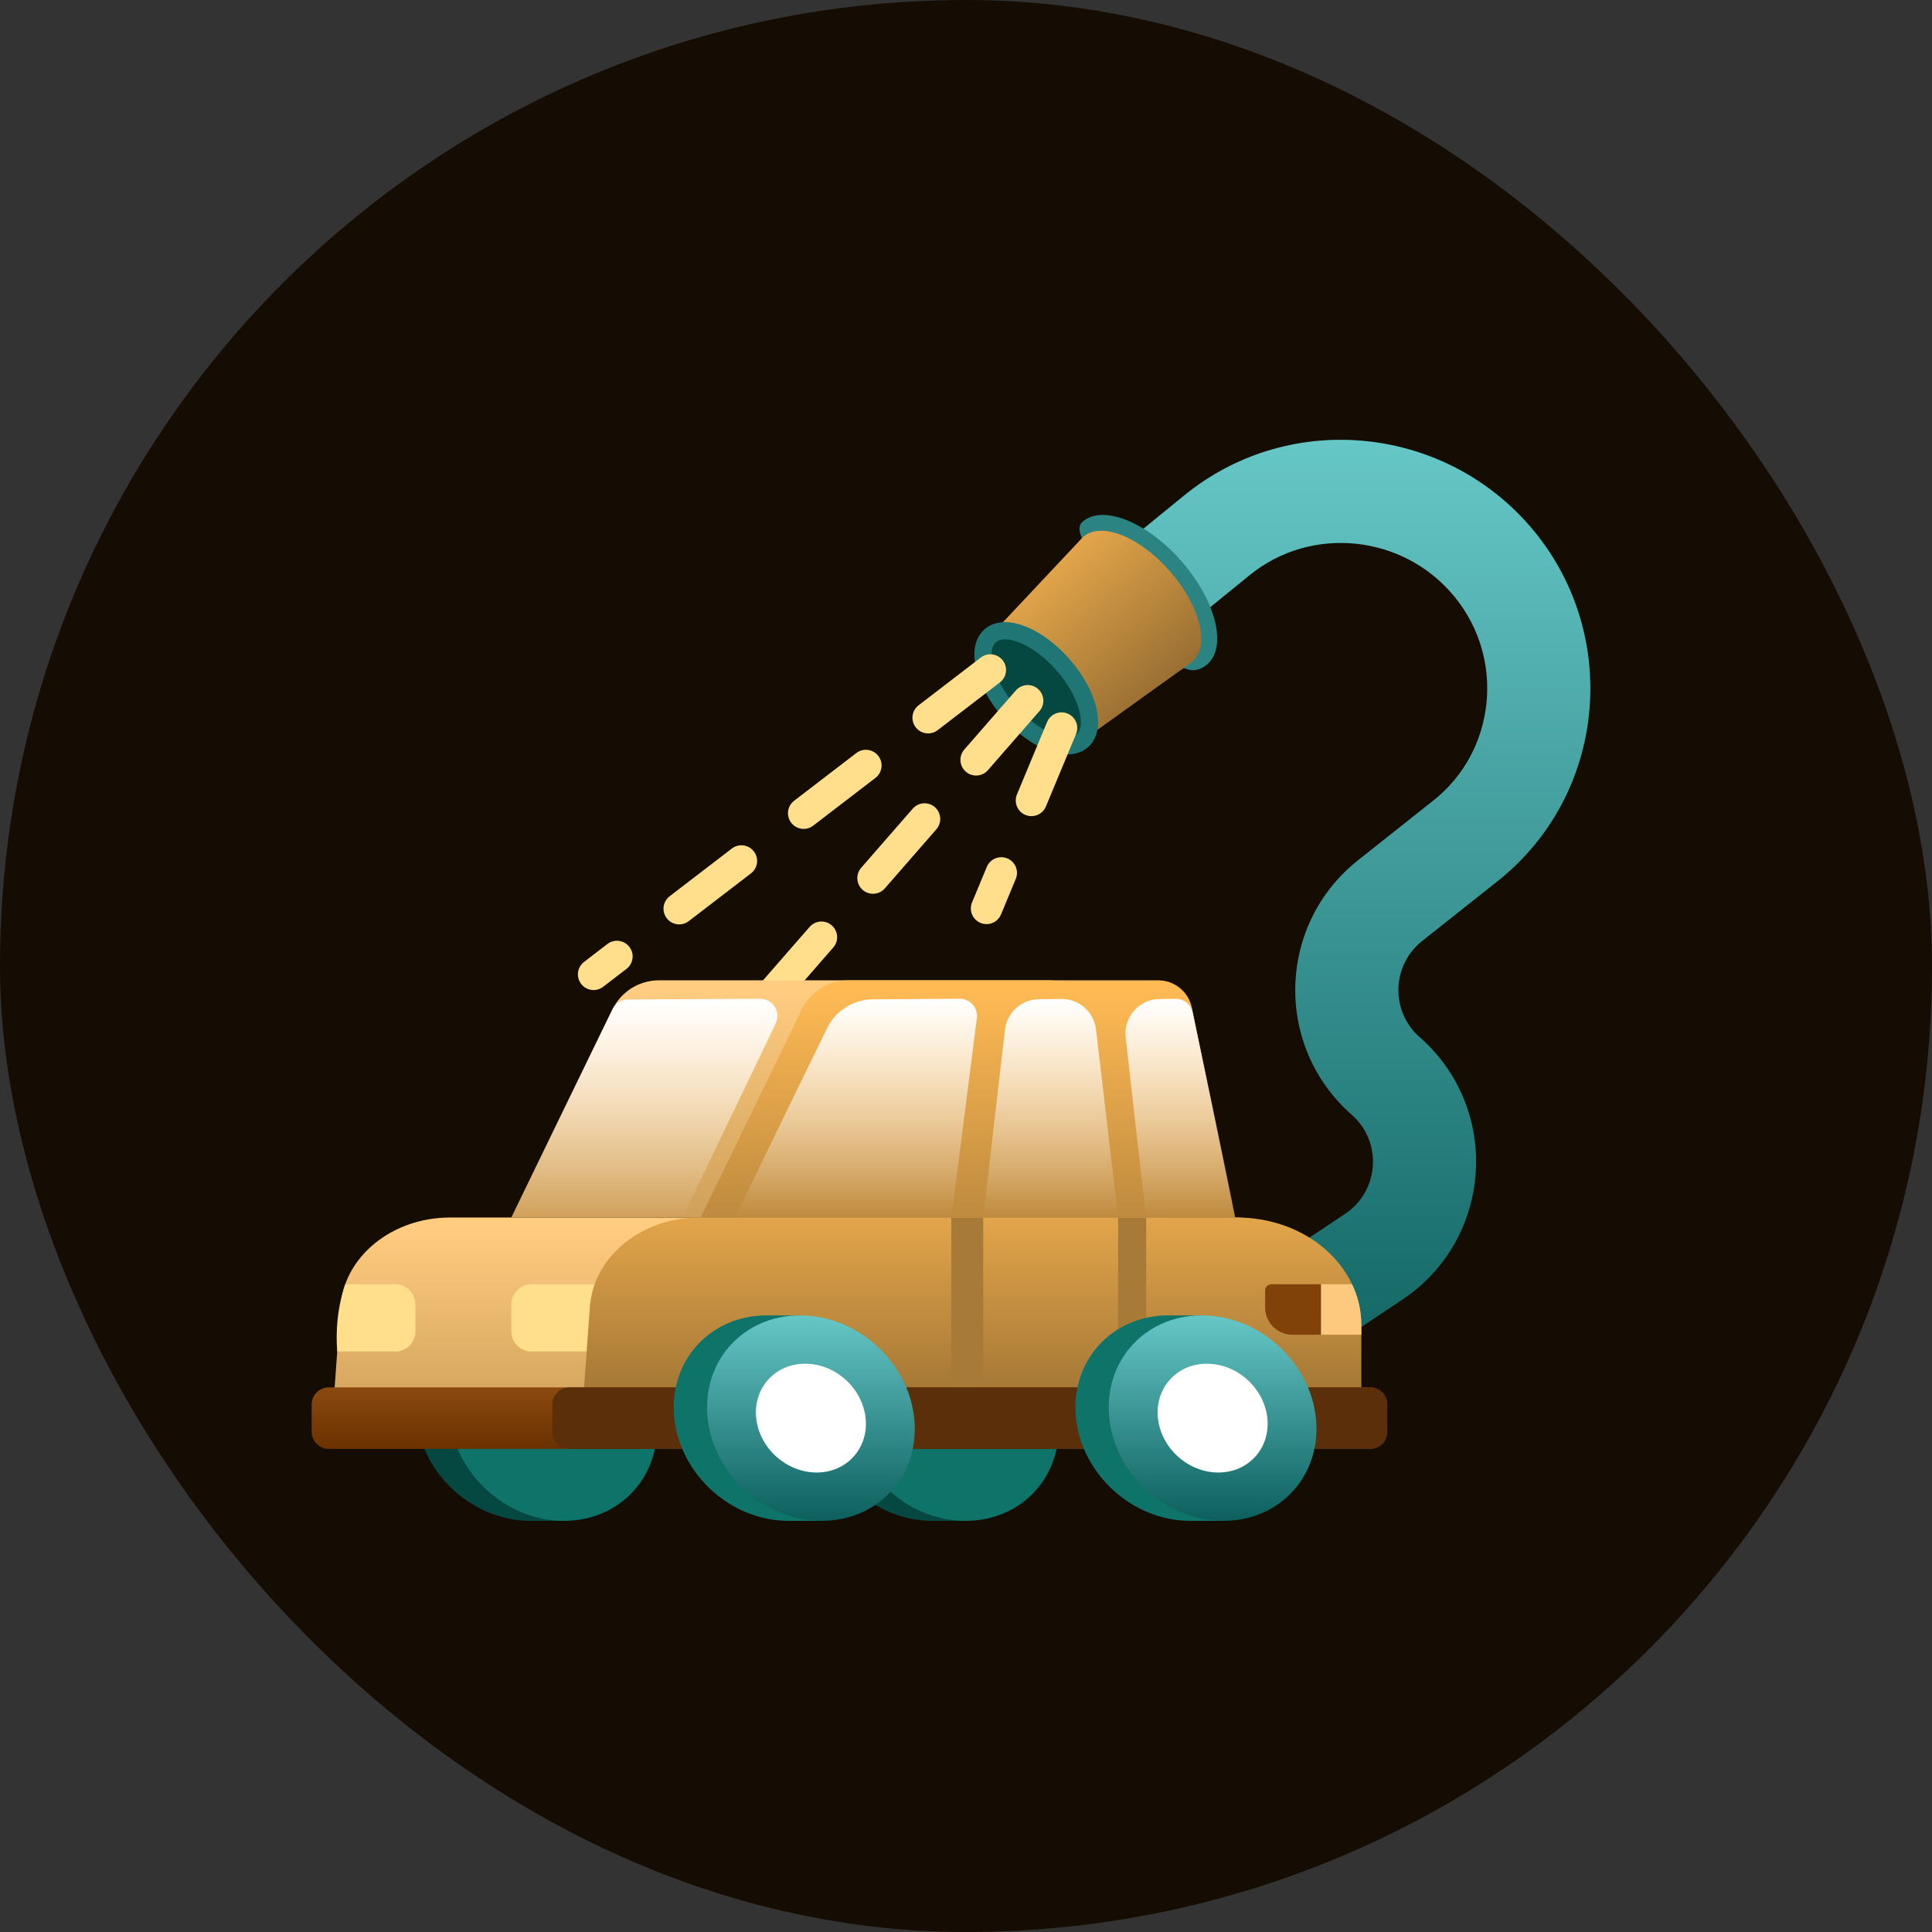 <svg width="100" height="100" viewBox="0 0 100 100" fill="none" xmlns="http://www.w3.org/2000/svg">
<rect x="0" y="0" width="100" height="100" fill="#333333" stroke="none"/>
<rect width="100" height="100" rx="50" fill="#150D03"/>
<path fill-rule="evenodd" clip-rule="evenodd" d="M75.291 30.892C72.651 27.664 67.878 27.167 64.676 29.774L58.311 34.958L54.94 30.819L61.305 25.634C66.821 21.142 74.946 22.038 79.424 27.513C83.912 33.002 83.105 41.178 77.516 45.61L73.608 48.709C72.024 49.965 71.964 52.35 73.484 53.684C77.725 57.407 77.278 64.141 72.582 67.271L62.721 73.844L59.76 69.401L69.621 62.829C71.395 61.646 71.564 59.103 69.962 57.696C65.939 54.165 66.097 47.852 70.291 44.526L74.199 41.427C77.42 38.873 77.92 34.108 75.291 30.892Z" fill="url(#paint0_linear_338_16762)"/>
<path d="M61.147 29.043C62.932 31.079 63.535 33.468 62.495 34.379C61.849 34.946 61.308 34.556 61.266 34.585L56.779 37.31C55.903 38.078 54.496 37.905 52.992 36.189C51.5 34.487 51.51 33.088 52.358 32.307L52.378 32.289L55.992 27.865C56.027 27.825 55.681 27.315 56.033 27.006C57.073 26.095 59.363 27.007 61.147 29.043Z" fill="#2B8382"/>
<path d="M60.553 29.563C62.115 31.345 62.643 33.435 61.733 34.232C61.699 34.262 61.663 34.29 61.627 34.315L56.039 38.325L56.017 38.344C55.251 39.016 53.563 38.344 52.247 36.843C50.941 35.353 50.493 33.607 51.235 32.924L51.252 32.908L55.979 27.879C56.01 27.845 56.043 27.812 56.079 27.781C56.989 26.983 58.992 27.781 60.553 29.563Z" fill="url(#paint1_linear_338_16762)"/>
<ellipse cx="53.635" cy="35.626" rx="1.846" ry="3.615" transform="rotate(-41.232 53.635 35.626)" fill="#054841"/>
<ellipse cx="53.635" cy="35.626" rx="1.846" ry="3.615" transform="rotate(-41.232 53.635 35.626)" stroke="#207675" stroke-width="0.89"/>
<path d="M51.261 34.678L30.724 50.433M53.192 36.27L36.845 55.014M54.946 37.683L51.062 47.02" stroke="#FFDF8B" stroke-width="1.623" stroke-linecap="round" stroke-linejoin="round" stroke-dasharray="4.06 4.06"/>
<path d="M21.554 73.402C21.863 76.339 24.507 78.72 27.46 78.72H29.312L29.312 78.379C31.254 77.62 32.488 75.678 32.249 73.402C32.005 71.086 30.31 69.116 28.156 68.386L28.156 68.084H26.343C23.389 68.084 21.246 70.465 21.554 73.402Z" fill="#054841"/>
<path d="M29.185 78.72C26.232 78.72 23.588 76.339 23.279 73.402C22.97 70.465 25.114 68.084 28.067 68.084C31.02 68.084 33.665 70.465 33.974 73.402C34.282 76.339 32.138 78.72 29.185 78.72Z" fill="#0E746A"/>
<path d="M42.347 73.402C42.656 76.339 45.3 78.72 48.253 78.72H50.105L50.105 78.379C52.047 77.62 53.281 75.678 53.041 73.402C52.798 71.086 51.102 69.116 48.948 68.386L48.948 68.084H47.135C44.182 68.084 42.038 70.465 42.347 73.402Z" fill="#054841"/>
<path d="M49.978 78.72C47.025 78.72 44.38 76.339 44.072 73.402C43.763 70.465 45.907 68.084 48.86 68.084C51.813 68.084 54.457 70.465 54.766 73.402C55.075 76.339 52.931 78.72 49.978 78.72Z" fill="#0E746A"/>
<path d="M63.822 63.019L23.292 63.019C20.293 63.019 17.811 65.039 17.624 67.628L17.304 72.05C17.241 72.94 18.06 73.696 19.092 73.696H68.467C69.455 73.696 70.255 73.002 70.255 72.148V68.589C70.255 65.51 67.382 63.019 63.822 63.019Z" fill="url(#paint2_linear_338_16762)"/>
<path d="M27.515 69.95H32.293C32.373 68.909 32.293 67.806 31.946 66.685C31.919 66.613 31.901 66.542 31.875 66.471H27.515C26.936 66.471 26.465 66.943 26.465 67.521V68.909C26.465 69.487 26.936 69.959 27.515 69.959V69.95Z" fill="#FFDF8B"/>
<path d="M64.03 63.019L36.202 63.019C33.203 63.019 30.721 65.039 30.534 67.628L30.213 72.05C30.151 72.94 30.97 73.696 32.002 73.696H68.674C69.662 73.696 70.463 73.002 70.463 72.148V68.589C70.463 65.51 67.589 63.019 64.03 63.019Z" fill="url(#paint3_linear_338_16762)"/>
<rect x="49.238" y="63.019" width="1.653" height="8.775" fill="#A87A37"/>
<rect x="57.874" y="63.019" width="1.452" height="8.775" fill="#A87A37"/>
<path d="M60.362 63.019L60.365 63.028V63.019H60.362Z" fill="url(#paint4_linear_338_16762)"/>
<path d="M60.362 63.019H26.465L31.706 52.242C32.153 51.324 33.085 50.741 34.107 50.741L54.203 50.741C56.313 50.741 58.133 52.223 58.56 54.29L60.362 63.019Z" fill="url(#paint5_linear_338_16762)"/>
<path d="M35.324 63.019H26.454L31.704 52.233C31.852 51.929 32.161 51.735 32.499 51.733L39.346 51.696C40.003 51.692 40.437 52.379 40.153 52.971L35.324 63.019Z" fill="url(#paint6_linear_338_16762)"/>
<path d="M63.932 63.019L63.935 63.028V63.019H63.932Z" fill="url(#paint7_linear_338_16762)"/>
<path d="M63.932 63.019H36.264L41.505 52.242C41.952 51.324 42.884 50.741 43.906 50.741L59.948 50.741C60.792 50.741 61.52 51.334 61.691 52.16L63.932 63.019Z" fill="url(#paint8_linear_338_16762)"/>
<path d="M49.245 63.019H38.038L42.804 53.226C43.249 52.313 44.172 51.731 45.187 51.725L49.675 51.695C50.214 51.691 50.632 52.163 50.563 52.697L49.245 63.019Z" fill="url(#paint9_linear_338_16762)"/>
<path d="M57.874 63.019H50.892L52.018 53.293C52.121 52.403 52.87 51.728 53.767 51.719L54.942 51.706C55.852 51.696 56.623 52.374 56.729 53.277L57.874 63.019Z" fill="url(#paint10_linear_338_16762)"/>
<path d="M63.967 63.019H59.316L58.265 53.688C58.148 52.642 58.958 51.723 60.01 51.709L60.849 51.698C61.274 51.692 61.644 51.988 61.732 52.404L63.967 63.019Z" fill="url(#paint11_linear_338_16762)"/>
<path d="M20.454 69.95H17.455C17.375 68.909 17.455 67.806 17.802 66.685C17.829 66.613 17.847 66.542 17.873 66.471H20.454C21.032 66.471 21.503 66.943 21.503 67.521V68.909C21.503 69.487 21.032 69.959 20.454 69.959V69.95Z" fill="#FFDF8B"/>
<path d="M69.984 66.471H68.371V69.084H70.463V68.589C70.463 67.839 70.293 67.124 69.984 66.471Z" fill="#FCC97E"/>
<path d="M65.797 66.471H68.37V69.084H66.893C66.111 69.084 65.483 68.449 65.483 67.674V66.792C65.483 66.618 65.624 66.478 65.797 66.478V66.471Z" fill="#81420A"/>
<path d="M70.913 71.81H17.021C16.53 71.81 16.132 72.208 16.132 72.699V74.105C16.132 74.597 16.53 74.995 17.021 74.995H70.913C71.405 74.995 71.803 74.597 71.803 74.105V72.699C71.803 72.208 71.405 71.81 70.913 71.81Z" fill="url(#paint12_linear_338_16762)"/>
<path d="M70.913 71.81H29.478C28.987 71.81 28.588 72.208 28.588 72.699V74.105C28.588 74.597 28.987 74.995 29.478 74.995H70.913C71.405 74.995 71.803 74.597 71.803 74.105V72.699C71.803 72.208 71.405 71.81 70.913 71.81Z" fill="#5A2F0A"/>
<path d="M34.901 73.401C35.21 76.338 37.854 78.719 40.807 78.719H42.659L42.659 78.379C44.601 77.62 45.834 75.678 45.595 73.401C45.352 71.086 43.656 69.116 41.502 68.386L41.502 68.084H39.689C36.736 68.084 34.592 70.465 34.901 73.401Z" fill="#0E746A"/>
<path d="M42.532 78.719C39.579 78.719 36.934 76.339 36.626 73.402C36.317 70.465 38.461 68.084 41.414 68.084C44.367 68.084 47.011 70.465 47.32 73.402C47.629 76.339 45.485 78.719 42.532 78.719Z" fill="url(#paint13_linear_338_16762)"/>
<path d="M42.269 76.217C40.705 76.217 39.304 74.956 39.141 73.401C38.977 71.846 40.113 70.585 41.676 70.585C43.24 70.585 44.641 71.846 44.804 73.401C44.968 74.956 43.832 76.217 42.269 76.217Z" fill="white"/>
<path d="M55.693 73.401C56.002 76.338 58.646 78.719 61.599 78.719H63.452L63.452 78.379C65.393 77.62 66.627 75.678 66.388 73.401C66.144 71.086 64.449 69.116 62.295 68.386L62.295 68.084H60.482C57.529 68.084 55.385 70.465 55.693 73.401Z" fill="#0E746A"/>
<path d="M63.324 78.719C60.371 78.719 57.727 76.339 57.418 73.402C57.109 70.465 59.253 68.084 62.206 68.084C65.159 68.084 67.804 70.465 68.112 73.402C68.421 76.339 66.277 78.719 63.324 78.719Z" fill="url(#paint14_linear_338_16762)"/>
<path d="M63.061 76.217C61.497 76.217 60.097 74.956 59.934 73.401C59.77 71.846 60.905 70.585 62.469 70.585C64.033 70.585 65.433 71.846 65.597 73.401C65.76 74.956 64.625 76.217 63.061 76.217Z" fill="white"/>
<defs>
<linearGradient id="paint0_linear_338_16762" x1="68.629" y1="22.764" x2="68.629" y2="73.844" gradientUnits="userSpaceOnUse">
<stop stop-color="#66C7C7"/>
<stop offset="1" stop-color="#0C5F5D"/>
</linearGradient>
<linearGradient id="paint1_linear_338_16762" x1="50.264" y1="28.473" x2="58.101" y2="37.415" gradientUnits="userSpaceOnUse">
<stop stop-color="#FFBA54"/>
<stop offset="1" stop-color="#996F32"/>
</linearGradient>
<linearGradient id="paint2_linear_338_16762" x1="44.88" y1="63.476" x2="44.88" y2="79.481" gradientUnits="userSpaceOnUse">
<stop stop-color="#FFCC80"/>
<stop offset="1" stop-color="#B48744"/>
</linearGradient>
<linearGradient id="paint3_linear_338_16762" x1="44.88" y1="58.897" x2="44.88" y2="73.696" gradientUnits="userSpaceOnUse">
<stop stop-color="#FFBA54"/>
<stop offset="1" stop-color="#996F32"/>
</linearGradient>
<linearGradient id="paint4_linear_338_16762" x1="43.415" y1="51.267" x2="43.415" y2="69.685" gradientUnits="userSpaceOnUse">
<stop stop-color="#FFCC80"/>
<stop offset="1" stop-color="#B48744"/>
</linearGradient>
<linearGradient id="paint5_linear_338_16762" x1="43.415" y1="51.267" x2="43.415" y2="69.685" gradientUnits="userSpaceOnUse">
<stop stop-color="#FFCC80"/>
<stop offset="1" stop-color="#B48744"/>
</linearGradient>
<linearGradient id="paint6_linear_338_16762" x1="33.612" y1="51.688" x2="33.612" y2="63.019" gradientUnits="userSpaceOnUse">
<stop stop-color="white"/>
<stop offset="1" stop-color="white" stop-opacity="0"/>
</linearGradient>
<linearGradient id="paint7_linear_338_16762" x1="53.214" y1="51.267" x2="53.214" y2="69.685" gradientUnits="userSpaceOnUse">
<stop stop-color="#FFBA54"/>
<stop offset="1" stop-color="#996F32"/>
</linearGradient>
<linearGradient id="paint8_linear_338_16762" x1="53.214" y1="51.267" x2="53.214" y2="69.685" gradientUnits="userSpaceOnUse">
<stop stop-color="#FFBA54"/>
<stop offset="1" stop-color="#996F32"/>
</linearGradient>
<linearGradient id="paint9_linear_338_16762" x1="44.365" y1="51.688" x2="44.365" y2="63.019" gradientUnits="userSpaceOnUse">
<stop stop-color="white"/>
<stop offset="1" stop-color="white" stop-opacity="0"/>
</linearGradient>
<linearGradient id="paint10_linear_338_16762" x1="54.383" y1="51.688" x2="54.383" y2="63.019" gradientUnits="userSpaceOnUse">
<stop stop-color="white"/>
<stop offset="1" stop-color="white" stop-opacity="0"/>
</linearGradient>
<linearGradient id="paint11_linear_338_16762" x1="61.006" y1="51.688" x2="61.006" y2="63.019" gradientUnits="userSpaceOnUse">
<stop stop-color="white"/>
<stop offset="1" stop-color="white" stop-opacity="0"/>
</linearGradient>
<linearGradient id="paint12_linear_338_16762" x1="43.967" y1="71.81" x2="43.967" y2="74.995" gradientUnits="userSpaceOnUse">
<stop stop-color="#8B490F"/>
<stop offset="1" stop-color="#6A3100"/>
</linearGradient>
<linearGradient id="paint13_linear_338_16762" x1="41.414" y1="68.084" x2="41.414" y2="78.719" gradientUnits="userSpaceOnUse">
<stop stop-color="#66C7C7"/>
<stop offset="1" stop-color="#0C5F5D"/>
</linearGradient>
<linearGradient id="paint14_linear_338_16762" x1="62.206" y1="68.084" x2="62.206" y2="78.719" gradientUnits="userSpaceOnUse">
<stop stop-color="#66C7C7"/>
<stop offset="1" stop-color="#0C5F5D"/>
</linearGradient>
</defs>
</svg>
